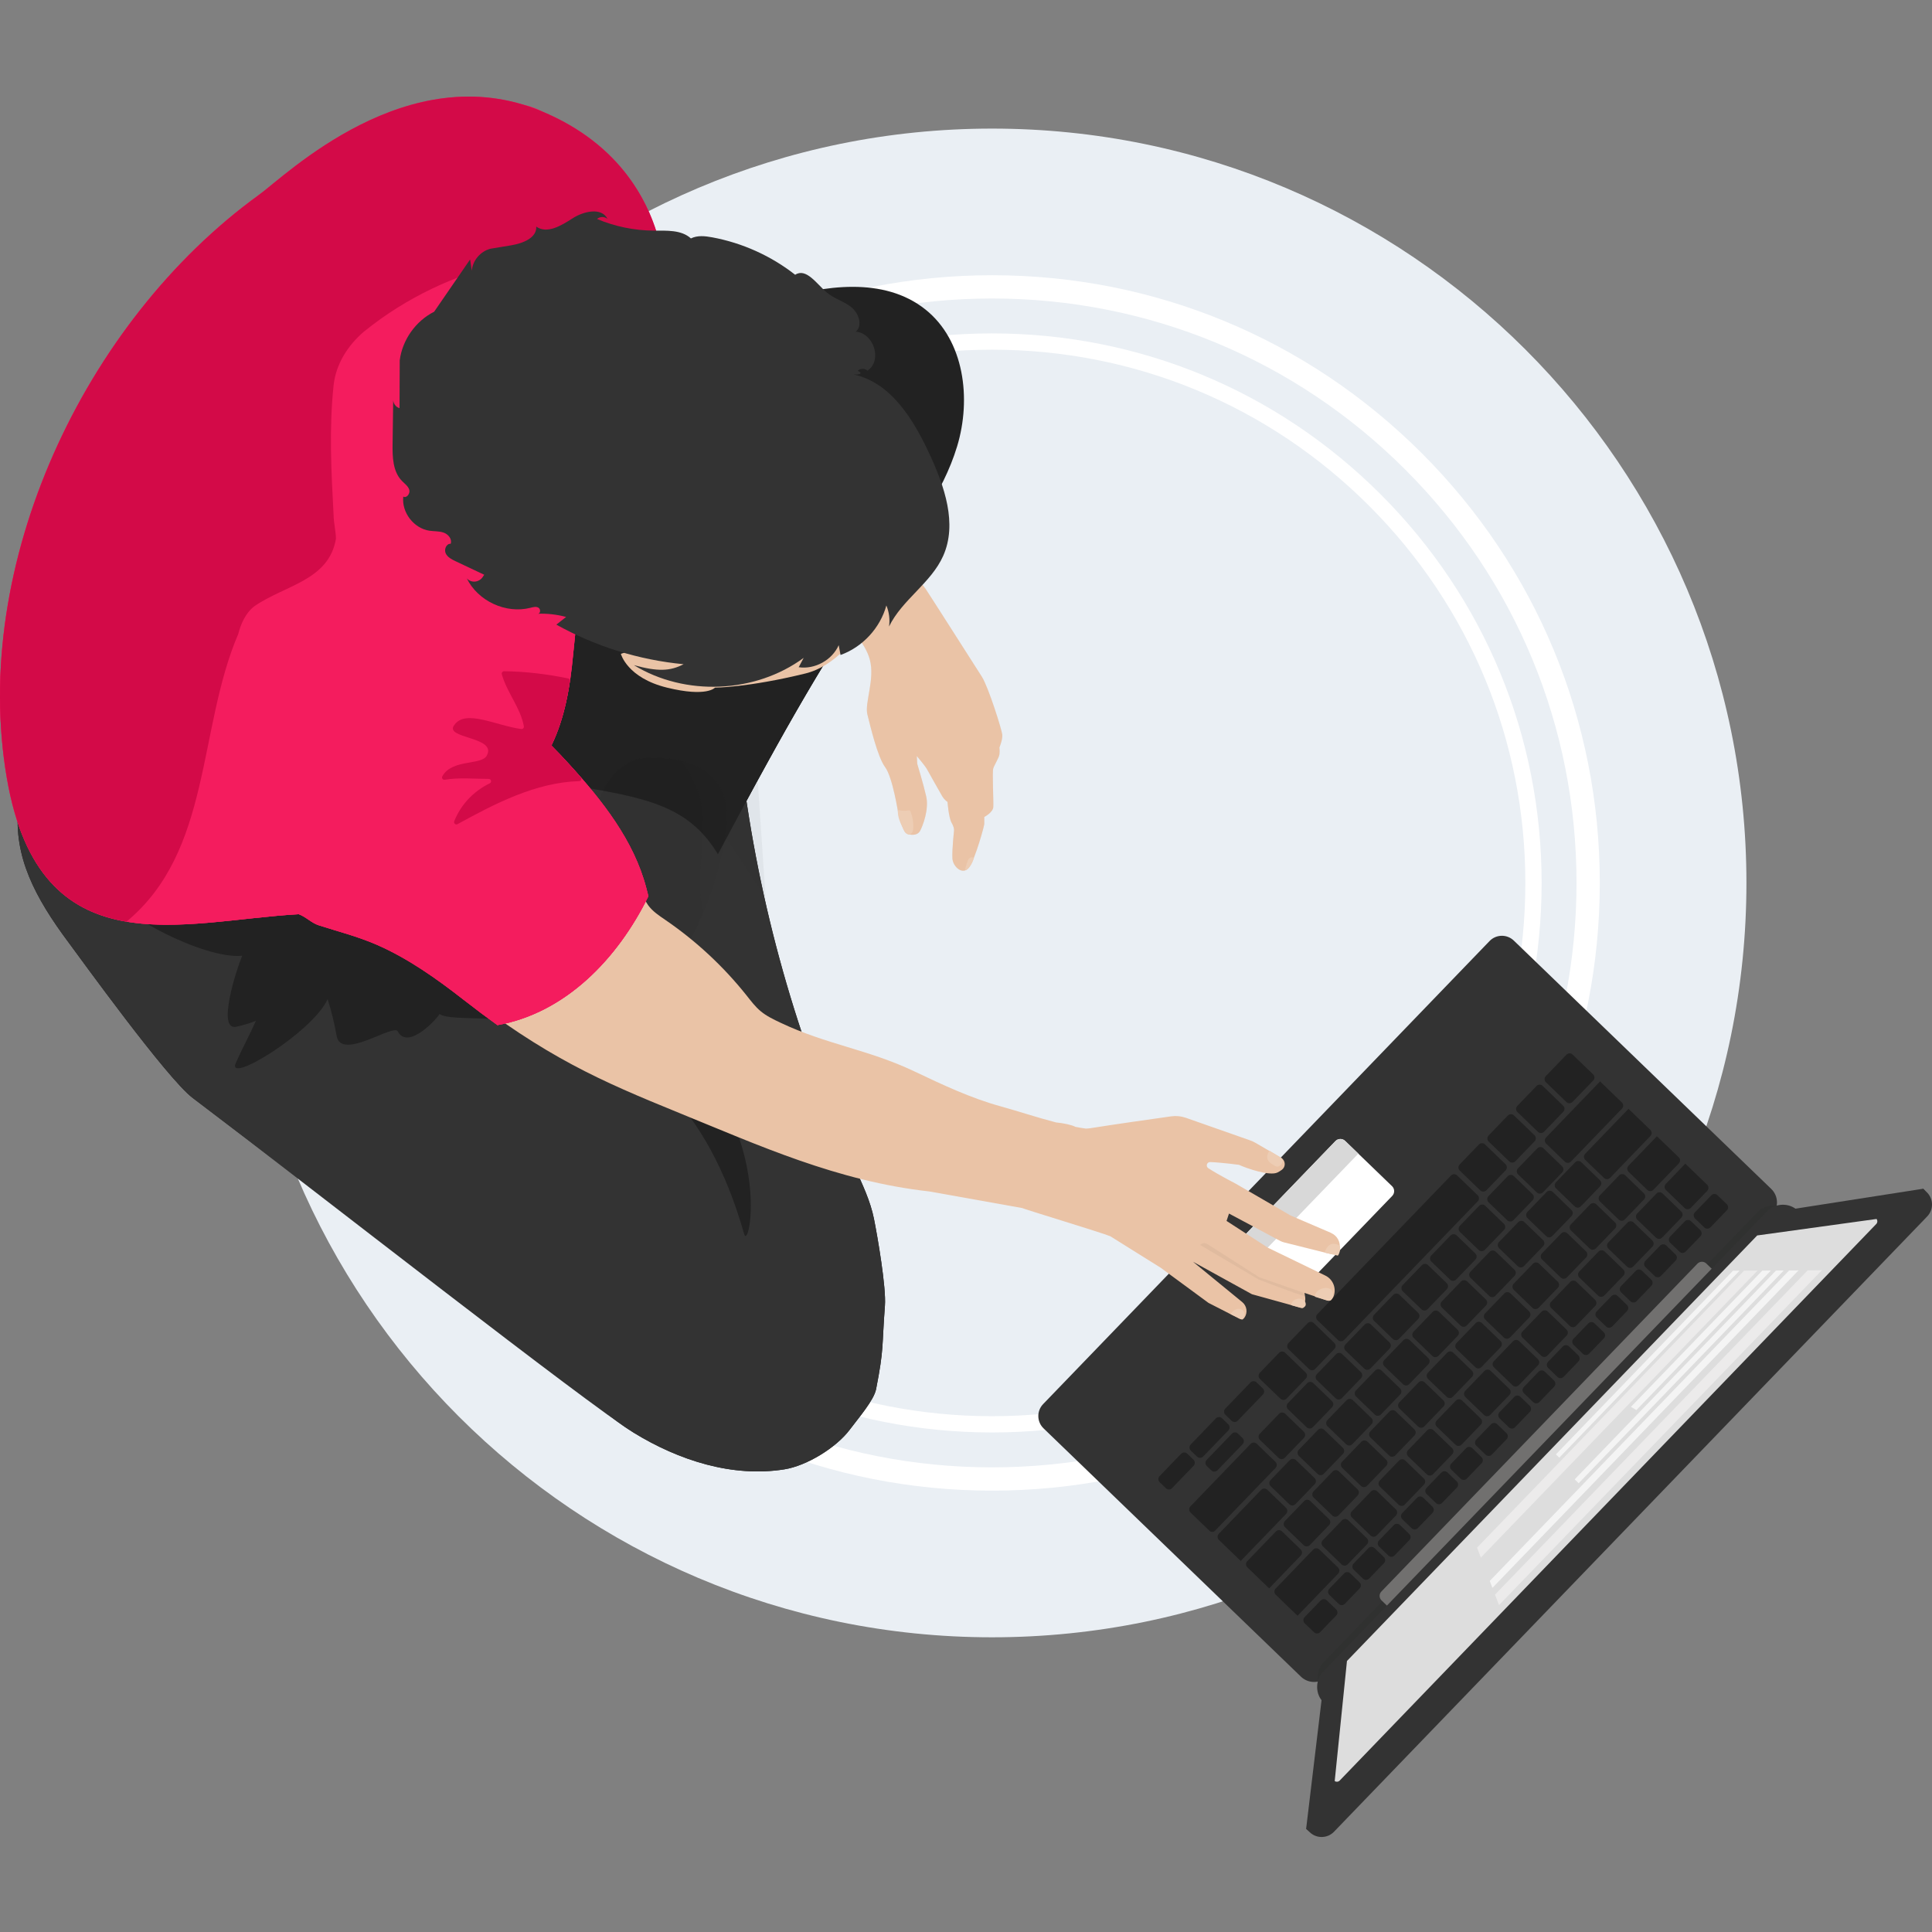 <svg width="500" height="500" viewBox="0 0 500 500" fill="none" xmlns="http://www.w3.org/2000/svg">
<rect x="0" y="0" width="500" height="500" fill="#808080" stroke="none"/>
<g clip-path="url(#clip0_3066_18779)">
<path d="M451.974 228.5C451.974 336.324 364.566 423.732 256.742 423.732C148.917 423.732 61.522 336.324 61.522 228.5C61.522 120.676 148.93 33.28 256.742 33.28C364.554 33.28 451.974 120.682 451.974 228.5Z" fill="#EAEFF4"/>
<path d="M256.748 370.723C218.762 370.723 183.045 355.929 156.189 329.066C129.332 302.203 114.531 266.486 114.531 228.501C114.531 190.515 129.326 154.798 156.189 127.935C183.051 101.072 218.762 86.284 256.748 86.284C294.734 86.284 330.451 101.078 357.313 127.935C384.176 154.798 398.971 190.509 398.971 228.501C398.971 266.492 384.176 302.203 357.313 329.066C330.451 355.929 294.734 370.723 256.748 370.723ZM256.748 90.497C219.888 90.497 185.23 104.852 159.168 130.915C133.1 156.983 118.745 191.634 118.745 228.501C118.745 265.367 133.1 300.024 159.168 326.087C185.236 352.155 219.888 366.51 256.748 366.51C293.608 366.51 328.272 352.155 354.334 326.087C380.402 300.018 394.757 265.361 394.757 228.501C394.757 191.64 380.402 156.983 354.334 130.915C328.266 104.852 293.608 90.497 256.748 90.497Z" fill="white"/>
<path d="M256.748 385.776C214.741 385.776 175.245 369.417 145.541 339.713C115.837 310.009 99.478 270.513 99.478 228.5C99.478 186.488 115.837 146.997 145.541 117.293C175.245 87.59 214.741 71.23 256.748 71.23C298.754 71.23 338.251 87.59 367.961 117.293C397.664 146.997 414.024 186.494 414.024 228.5C414.024 270.507 397.664 310.003 367.961 339.713C338.257 369.417 298.76 385.776 256.748 385.776ZM256.748 77.249C216.348 77.249 178.369 92.983 149.796 121.549C121.23 150.115 105.497 188.101 105.497 228.5C105.497 268.9 121.23 306.885 149.796 335.452C178.363 364.018 216.348 379.751 256.748 379.751C297.147 379.751 335.133 364.018 363.699 335.452C392.265 306.885 407.999 268.9 407.999 228.5C407.999 188.101 392.265 150.115 363.699 121.549C335.133 92.983 297.147 77.249 256.748 77.249Z" fill="white"/>
<path d="M4.696 209.348C3.637 221.765 8.897 232.082 17.854 244.06C20.406 247.472 43.157 279.054 49.833 284.122C82.341 308.812 97.19 319.893 131.835 343.872C143.356 351.848 152.077 363.458 164.019 370.796C175.654 377.94 189.545 382.418 202.992 380.269C208.776 379.349 216.408 374.678 219.924 369.989C222.229 366.913 226.171 362.381 226.731 359.516C228.82 348.868 228.194 348.742 229.018 337.926C229.379 333.219 227.11 320.037 226.177 315.409C225.25 310.81 223.204 306.525 221.254 302.251C206.248 269.315 196.329 234.068 191.947 198.141C190.768 188.438 189.967 178.597 187.012 169.28C184.056 159.962 178.645 151.018 170.267 145.98C161.72 140.846 151.168 140.346 141.243 141.273C103.516 144.794 70.183 166.258 38.541 187.102C27.587 194.319 6.351 207.831 4.816 209.083C4.738 209.143 4.696 209.234 4.69 209.33L4.696 209.348Z" fill="#222222"/>
<path d="M226.183 315.421C225.256 310.822 223.21 306.536 221.26 302.263C206.254 269.327 196.335 234.08 191.953 198.152C190.773 188.45 189.973 178.609 187.017 169.291C184.062 159.974 178.651 151.03 170.273 145.992C161.726 140.858 151.175 140.358 141.249 141.285C103.522 144.806 70.189 166.27 38.547 187.114C27.592 194.33 6.357 207.843 4.823 209.095C4.744 209.155 4.702 209.245 4.696 209.342C3.637 221.759 8.897 232.076 17.854 244.053C20.406 247.466 43.157 279.048 49.833 284.116C82.341 308.806 152.077 363.458 164.019 370.789C175.654 377.934 189.545 382.412 202.992 380.263C208.776 379.342 216.408 374.671 219.924 369.983C222.229 366.907 226.171 362.375 226.731 359.51C228.82 348.862 228.194 348.736 229.018 337.919C229.379 333.213 227.11 320.031 226.177 315.402L226.183 315.421ZM192.579 319.339C173.258 251.33 119.96 266.877 113.754 262.417C113.67 262.947 105.719 272.126 102.926 266.907C101.837 264.873 88.264 274.618 87.114 268.081C86.542 264.837 85.778 261.671 84.785 258.583C80.957 267.088 58.488 280.877 61.022 275.105C62.629 271.452 64.609 267.876 66.222 264.199C64.609 264.831 62.912 265.336 61.124 265.722C56.044 266.811 61.215 250.77 62.695 247.346C52.397 248.399 28.893 235.109 33.961 234.387C42.472 233.165 50.127 229.241 58.223 226.592C59.072 223.974 61.534 221.939 64.934 222.957C77.291 226.652 90.13 228.289 102.794 230.577C126.617 234.88 144.126 248.971 165.385 262.477C201.812 285.62 194.138 324.852 192.573 319.333L192.579 319.339Z" fill="#333333"/>
<path opacity="0.05" d="M198.129 232.28L195.842 198.152L184.761 211.96L198.129 232.28Z" fill="#222222"/>
<path opacity="0.05" d="M219.815 162.653C219.815 162.653 223.884 166.174 225.106 170.694C226.484 175.774 223.728 181.913 224.474 184.875C225.221 187.836 227.098 195.877 229.067 198.526C231.035 201.174 232.443 210.377 232.443 210.377C232.443 210.377 233.575 214.927 234.417 215.559C235.26 216.191 237.379 216.408 238.119 215.03C238.86 213.652 240.448 209.42 239.708 206.14C238.968 202.859 237.379 197.677 237.379 197.677L237.271 195.667C237.271 195.667 239.347 198.098 239.895 199.055C240.442 200.006 243.193 204.984 243.831 206.037C244.463 207.097 245.21 207.518 245.21 207.518C245.21 207.518 245.529 211.647 246.269 212.917C247.009 214.187 246.901 214.927 246.901 214.927C246.901 214.927 246.371 219.899 246.479 222.12C246.588 224.341 249.23 226.671 250.819 224.45C252.408 222.229 254.731 213.76 254.731 213.23V211.431C254.731 211.431 256.953 210.269 257.061 208.89C257.169 207.512 256.742 199.79 257.061 198.839C257.38 197.888 258.542 196.088 258.65 195.239C258.758 194.391 258.65 193.44 258.65 193.44C258.65 193.44 259.499 191.429 259.39 190.159C259.282 188.889 255.791 177.778 254.1 175.136C252.408 172.488 240.671 154.075 239.606 152.492C238.54 150.903 231.137 142.122 231.137 142.122L219.815 162.653Z" fill="#222222"/>
<path d="M219.815 162.653C219.815 162.653 223.884 166.174 225.106 170.694C226.484 175.774 223.728 181.913 224.474 184.875C225.221 187.836 227.098 195.877 229.067 198.526C231.035 201.174 232.443 210.377 232.443 210.377C232.443 210.377 233.575 214.927 234.417 215.559C235.26 216.191 237.379 216.408 238.119 215.03C238.86 213.652 240.448 209.42 239.708 206.14C238.968 202.859 237.379 197.677 237.379 197.677L237.271 195.667C237.271 195.667 239.347 198.098 239.895 199.055C240.442 200.006 243.193 204.984 243.831 206.037C244.463 207.097 245.21 207.518 245.21 207.518C245.21 207.518 245.529 211.647 246.269 212.917C247.009 214.187 246.901 214.927 246.901 214.927C246.901 214.927 246.371 219.899 246.479 222.12C246.588 224.341 249.23 226.671 250.819 224.45C252.408 222.229 254.731 213.76 254.731 213.23V211.431C254.731 211.431 256.953 210.269 257.061 208.89C257.169 207.512 256.742 199.79 257.061 198.839C257.38 197.888 258.542 196.088 258.65 195.239C258.758 194.391 258.65 193.44 258.65 193.44C258.65 193.44 259.499 191.429 259.39 190.159C259.282 188.889 255.791 177.778 254.1 175.136C252.408 172.488 240.671 154.075 239.606 152.492C238.54 150.903 231.137 142.122 231.137 142.122L219.815 162.653Z" fill="#EAC3A6"/>
<path d="M151.439 203.823C169.141 206.754 178.765 209.505 185.796 221.031C198.995 196.347 212.243 171.591 228.386 148.725C235.814 138.21 243.987 127.821 247.707 115.5C251.433 103.179 249.555 88.102 239.485 80.084C228.765 71.549 213.188 73.764 200.109 77.857C182.635 83.328 164.922 92.345 156.116 108.398C152.011 115.885 150.157 124.366 148.568 132.756C146.768 142.266 145.245 151.825 143.729 161.383L139.75 186.398C138.944 191.49 138.227 197.087 140.942 201.463C143.663 205.839 151.439 203.829 151.439 203.829V203.823Z" fill="#222222"/>
<path d="M200.11 77.863C191.274 80.626 182.378 84.303 174.607 89.335C181.012 100.964 191.424 110.69 201.157 119.4C210.487 127.08 224.842 133.219 232.474 143C235.279 139.076 238.054 135.115 240.533 131.017C259.403 63.953 212.852 73.872 200.116 77.863H200.11Z" fill="#222222"/>
<path d="M201.156 119.4C191.423 110.69 181.011 100.964 174.606 89.335C167.004 94.253 160.468 100.47 156.116 108.403C152.011 115.891 150.157 124.372 148.568 132.762C146.768 142.272 145.245 151.83 143.729 161.388L139.75 186.403C138.944 191.495 138.227 197.093 140.942 201.469C143.663 205.845 151.439 203.834 151.439 203.834C169.141 206.766 178.765 209.516 185.796 221.043C198.995 196.359 212.243 171.603 228.386 148.736C229.734 146.828 231.106 144.92 232.473 143.006C224.841 133.225 210.485 127.086 201.156 119.406V119.4Z" fill="#333333"/>
<path d="M213.585 143.482C205.815 139.6 196.497 140.376 191.056 132.606C182.287 119.942 173.523 106.357 170.694 92.05C164.771 96.492 159.703 101.861 156.116 108.398C152.011 115.885 150.157 124.366 148.568 132.756C146.768 142.266 145.245 151.825 143.729 161.383L139.75 186.398C138.944 191.49 138.227 197.088 140.942 201.463C143.663 205.839 151.439 203.829 151.439 203.829C169.141 206.76 178.765 209.511 185.796 221.037C197.22 199.676 208.68 178.266 222.018 158.072C218.268 152.661 218.966 145.794 213.585 143.482Z" fill="#222222"/>
<path opacity="0.05" d="M173.253 251.324C173.253 251.324 184.467 238.167 187.855 215.132C190.636 196.244 173.055 195.739 166.638 196.166C165.242 196.262 163.888 196.66 162.66 197.34C159.656 198.995 157.309 201.631 156.015 204.803L151.037 217.034L173.247 251.318L173.253 251.324Z" fill="#222222"/>
<path opacity="0.05" d="M180.957 205.628C179.814 202.191 178.243 199.603 176.569 196.925C172.795 195.992 168.98 196.016 166.644 196.172C165.248 196.268 163.893 196.666 162.665 197.346C159.662 199.001 157.314 201.637 156.02 204.809L151.043 217.04L173.253 251.324C173.253 251.324 177.851 245.919 182.047 236C179.362 226.899 183.732 215.072 180.957 205.628Z" fill="#222222"/>
<path d="M385.495 243.542C387.198 241.772 390.009 241.724 391.779 243.428L458.397 307.692C460.329 309.558 460.383 312.64 458.523 314.572L343.573 433.802C341.707 435.734 338.631 435.795 336.693 433.929L270.075 369.664C268.311 367.96 268.257 365.15 269.961 363.38L385.495 243.542Z" fill="#333333"/>
<path opacity="0.1" d="M341.135 435.169C342.032 434.97 342.887 434.513 343.573 433.802L458.524 314.572C459.21 313.862 459.631 312.989 459.8 312.086C458.042 311.809 456.17 312.333 454.942 313.609L342.483 430.257C341.255 431.533 340.792 433.423 341.135 435.169Z" fill="#1D1E1C"/>
<path d="M357.495 411.887L439.293 327.037C439.913 326.393 440.943 326.375 441.587 326.995L444.151 329.469L360.101 416.654L357.537 414.18C356.893 413.56 356.875 412.531 357.495 411.887Z" fill="#71706F"/>
<path d="M379.205 359.957L384.184 354.792C384.614 354.346 385.321 354.333 385.767 354.763L390.607 359.429C391.054 359.859 391.067 360.566 390.636 361.012L385.657 366.177C385.227 366.624 384.52 366.637 384.074 366.206L379.234 361.54C378.787 361.11 378.774 360.404 379.205 359.957Z" fill="#222222"/>
<path d="M394.005 344.604L398.98 339.443C399.41 338.997 400.116 338.984 400.563 339.414L405.403 344.08C405.85 344.51 405.863 345.217 405.432 345.663L400.453 350.828C400.023 351.275 399.316 351.288 398.87 350.857L394.03 346.191C393.583 345.761 393.57 345.055 394.001 344.608L394.005 344.604Z" fill="#222222"/>
<path d="M386.603 352.281L391.582 347.115C392.013 346.669 392.719 346.656 393.165 347.086L398.006 351.753C398.452 352.183 398.465 352.889 398.035 353.335L393.055 358.501C392.625 358.947 391.919 358.96 391.473 358.53L386.632 353.864C386.186 353.433 386.173 352.727 386.603 352.281Z" fill="#222222"/>
<path d="M408.72 329.072L413.7 323.906C414.13 323.46 414.836 323.447 415.283 323.877L420.123 328.543C420.569 328.974 420.582 329.68 420.152 330.126L415.177 335.287C414.746 335.734 414.04 335.747 413.594 335.317L408.753 330.65C408.307 330.22 408.294 329.514 408.724 329.067L408.72 329.072Z" fill="#222222"/>
<path d="M401.409 336.923L406.388 331.758C406.818 331.311 407.525 331.298 407.971 331.729L412.811 336.395C413.258 336.825 413.271 337.531 412.84 337.978L407.865 343.139C407.435 343.585 406.728 343.598 406.282 343.168L401.442 338.502C400.995 338.071 400.982 337.365 401.413 336.919L401.409 336.923Z" fill="#222222"/>
<path d="M371.806 367.638L376.786 362.473C377.216 362.027 377.922 362.014 378.369 362.444L383.209 367.11C383.655 367.54 383.668 368.247 383.238 368.693L378.259 373.858C377.828 374.305 377.122 374.318 376.676 373.887L371.835 369.221C371.389 368.791 371.376 368.085 371.806 367.638Z" fill="#222222"/>
<path d="M357.086 383.165L362.065 377.999C362.495 377.553 363.201 377.54 363.648 377.97L368.488 382.636C368.934 383.067 368.947 383.773 368.517 384.219L363.538 389.385C363.108 389.831 362.401 389.844 361.955 389.414L357.115 384.747C356.668 384.317 356.655 383.611 357.086 383.165Z" fill="#222222"/>
<path d="M349.84 391.141L354.822 385.979C355.252 385.532 355.959 385.52 356.405 385.95L361.243 390.619C361.689 391.05 361.701 391.756 361.271 392.202L356.289 397.365C355.858 397.811 355.152 397.823 354.706 397.393L349.868 392.724C349.422 392.294 349.409 391.587 349.84 391.141Z" fill="#222222"/>
<path d="M364.399 375.315L369.378 370.15C369.809 369.704 370.515 369.69 370.961 370.121L375.802 374.787C376.248 375.217 376.261 375.924 375.831 376.37L370.851 381.535C370.421 381.982 369.715 381.994 369.268 381.564L364.428 376.898C363.982 376.468 363.969 375.762 364.399 375.315Z" fill="#222222"/>
<path d="M355.602 340.276L360.582 335.111C361.012 334.664 361.718 334.651 362.165 335.082L367.005 339.748C367.451 340.178 367.464 340.884 367.034 341.331L362.055 346.496C361.624 346.943 360.918 346.955 360.472 346.525L355.631 341.859C355.185 341.429 355.172 340.722 355.602 340.276Z" fill="#222222"/>
<path d="M370.408 324.918L375.387 319.753C375.817 319.307 376.524 319.294 376.97 319.724L381.811 324.39C382.257 324.82 382.27 325.527 381.84 325.973L376.86 331.139C376.43 331.585 375.724 331.598 375.277 331.168L370.437 326.501C369.991 326.071 369.978 325.365 370.408 324.918Z" fill="#222222"/>
<path d="M363 332.595L367.979 327.43C368.409 326.984 369.116 326.971 369.562 327.401L374.402 332.067C374.849 332.497 374.862 333.204 374.431 333.65L369.452 338.815C369.022 339.262 368.315 339.274 367.869 338.844L363.029 334.178C362.582 333.748 362.569 333.041 363 332.595Z" fill="#222222"/>
<path d="M377.805 317.244L382.785 312.078C383.215 311.632 383.921 311.619 384.368 312.049L389.208 316.715C389.654 317.146 389.667 317.852 389.237 318.298L384.258 323.464C383.827 323.91 383.121 323.923 382.675 323.493L377.834 318.827C377.388 318.396 377.375 317.69 377.805 317.244Z" fill="#222222"/>
<path d="M348.203 347.953L353.182 342.787C353.613 342.341 354.319 342.328 354.765 342.758L359.606 347.425C360.052 347.855 360.065 348.561 359.635 349.007L354.655 354.173C354.225 354.619 353.518 354.632 353.072 354.202L348.232 349.536C347.785 349.106 347.773 348.399 348.203 347.953Z" fill="#222222"/>
<path d="M339.935 385.977L344.915 380.812C345.345 380.365 346.051 380.353 346.497 380.783L351.338 385.449C351.784 385.879 351.797 386.586 351.367 387.032L346.387 392.197C345.957 392.644 345.251 392.656 344.805 392.226L339.964 387.56C339.518 387.13 339.505 386.423 339.935 385.977Z" fill="#222222"/>
<path d="M402.67 305.971L407.651 300.808C408.081 300.361 408.788 300.349 409.234 300.779L414.073 305.447C414.519 305.877 414.532 306.584 414.101 307.03L409.12 312.193C408.69 312.64 407.983 312.652 407.537 312.222L402.698 307.554C402.252 307.124 402.239 306.417 402.67 305.971Z" fill="#222222"/>
<path d="M416.214 321.565L421.193 316.4C421.623 315.954 422.33 315.941 422.776 316.371L427.616 321.037C428.063 321.467 428.076 322.174 427.645 322.62L422.666 327.785C422.236 328.232 421.529 328.245 421.083 327.815L416.242 323.148C415.796 322.718 415.783 322.012 416.214 321.565Z" fill="#222222"/>
<path d="M414.04 309.364L419.019 304.198C419.449 303.752 420.156 303.739 420.602 304.169L425.442 308.835C425.889 309.266 425.902 309.972 425.471 310.418L420.492 315.584C420.062 316.03 419.355 316.043 418.909 315.613L414.069 310.947C413.622 310.516 413.609 309.81 414.04 309.364Z" fill="#222222"/>
<path d="M392.866 302.355L397.844 297.196C398.275 296.75 398.981 296.738 399.427 297.168L404.265 301.837C404.711 302.267 404.724 302.974 404.293 303.42L399.315 308.578C398.885 309.024 398.178 309.037 397.732 308.606L392.894 303.938C392.448 303.507 392.436 302.801 392.866 302.355Z" fill="#222222"/>
<path d="M385.212 309.567L390.192 304.401C390.622 303.955 391.328 303.942 391.775 304.372L396.615 309.039C397.061 309.469 397.074 310.175 396.644 310.622L391.665 315.787C391.235 316.233 390.528 316.246 390.082 315.816L385.241 311.15C384.795 310.719 384.782 310.013 385.212 309.567Z" fill="#222222"/>
<path d="M395.278 313.66L400.259 308.496C400.69 308.05 401.396 308.037 401.842 308.468L406.681 313.136C407.127 313.566 407.14 314.272 406.71 314.719L401.728 319.882C401.298 320.328 400.592 320.341 400.145 319.911L395.307 315.243C394.86 314.812 394.848 314.106 395.278 313.66Z" fill="#222222"/>
<path d="M376.94 347.581L381.915 342.42C382.346 341.974 383.052 341.961 383.498 342.391L388.339 347.057C388.785 347.487 388.798 348.194 388.368 348.64L383.393 353.801C382.962 354.247 382.256 354.26 381.809 353.83L376.969 349.164C376.523 348.734 376.51 348.027 376.94 347.581Z" fill="#222222"/>
<path d="M369.537 355.262L374.516 350.097C374.946 349.65 375.653 349.637 376.099 350.067L380.94 354.734C381.386 355.164 381.399 355.87 380.968 356.317L375.989 361.482C375.559 361.928 374.852 361.941 374.406 361.511L369.566 356.845C369.119 356.415 369.106 355.708 369.537 355.262Z" fill="#222222"/>
<path d="M384.337 339.909L389.317 334.743C389.747 334.297 390.454 334.284 390.9 334.714L395.74 339.38C396.187 339.811 396.2 340.517 395.769 340.963L390.79 346.129C390.36 346.575 389.653 346.588 389.207 346.158L384.366 341.492C383.92 341.061 383.907 340.355 384.337 339.909Z" fill="#222222"/>
<path d="M362.139 362.943L367.119 357.777C367.549 357.331 368.255 357.318 368.702 357.748L373.542 362.415C373.988 362.845 374.001 363.551 373.571 363.998L368.592 369.163C368.161 369.609 367.455 369.622 367.009 369.192L362.168 364.526C361.722 364.096 361.709 363.389 362.139 362.943Z" fill="#222222"/>
<path d="M391.741 332.228L396.72 327.062C397.15 326.616 397.857 326.603 398.303 327.033L403.143 331.699C403.59 332.13 403.603 332.836 403.172 333.282L398.193 338.448C397.763 338.894 397.057 338.907 396.61 338.477L391.77 333.81C391.323 333.38 391.311 332.674 391.741 332.228Z" fill="#222222"/>
<path d="M347.335 378.301L352.314 373.135C352.744 372.689 353.45 372.676 353.897 373.106L358.737 377.772C359.184 378.203 359.197 378.909 358.766 379.355L353.787 384.521C353.357 384.967 352.65 384.98 352.204 384.55L347.364 379.883C346.917 379.453 346.904 378.747 347.335 378.301Z" fill="#222222"/>
<path d="M399.052 324.376L404.032 319.211C404.462 318.765 405.168 318.752 405.615 319.182L410.455 323.848C410.902 324.278 410.914 324.985 410.484 325.431L405.505 330.596C405.074 331.043 404.368 331.056 403.922 330.625L399.081 325.959C398.635 325.529 398.622 324.823 399.052 324.376Z" fill="#222222"/>
<path d="M344.016 411.181L347.851 407.203C348.281 406.757 348.988 406.743 349.434 407.174L351.848 409.5C352.294 409.931 352.307 410.637 351.877 411.084L348.042 415.062C347.612 415.508 346.905 415.521 346.459 415.091L344.045 412.764C343.599 412.334 343.586 411.627 344.016 411.181Z" fill="#222222"/>
<path d="M350.305 404.65L354.14 400.672C354.57 400.225 355.277 400.212 355.723 400.643L358.137 402.969C358.583 403.4 358.596 404.106 358.166 404.553L354.331 408.53C353.901 408.977 353.194 408.99 352.748 408.56L350.334 406.233C349.888 405.803 349.875 405.096 350.305 404.65Z" fill="#222222"/>
<path d="M359.616 365.284L354.641 370.445C354.212 370.89 354.225 371.599 354.67 372.028L359.511 376.694C359.956 377.123 360.664 377.11 361.093 376.665L366.069 371.504C366.498 371.059 366.485 370.35 366.04 369.921L361.199 365.255C360.754 364.826 360.046 364.839 359.616 365.284Z" fill="#222222"/>
<path d="M387.935 321.452L392.91 316.291C393.341 315.845 394.047 315.832 394.493 316.262L399.334 320.928C399.78 321.358 399.793 322.065 399.363 322.511L394.387 327.672C393.957 328.118 393.251 328.131 392.804 327.701L387.964 323.035C387.518 322.605 387.505 321.898 387.935 321.452Z" fill="#222222"/>
<path d="M350.925 359.844L355.905 354.678C356.335 354.232 357.041 354.219 357.488 354.649L362.328 359.315C362.774 359.746 362.787 360.452 362.357 360.898L357.378 366.064C356.948 366.51 356.241 366.523 355.795 366.093L350.954 361.427C350.508 360.996 350.495 360.29 350.925 359.844Z" fill="#222222"/>
<path d="M358.239 351.997L363.218 346.831C363.648 346.385 364.355 346.372 364.801 346.802L369.642 351.469C370.088 351.899 370.101 352.605 369.671 353.052L364.691 358.217C364.261 358.663 363.555 358.676 363.108 358.246L358.268 353.58C357.822 353.149 357.809 352.443 358.239 351.997Z" fill="#222222"/>
<path d="M343.528 367.525L348.503 362.364C348.934 361.917 349.64 361.904 350.087 362.335L354.927 367.001C355.373 367.431 355.386 368.137 354.956 368.584L349.976 373.749C349.546 374.195 348.84 374.208 348.393 373.778L343.553 369.112C343.107 368.682 343.094 367.975 343.524 367.529L343.528 367.525Z" fill="#222222"/>
<path d="M365.817 344.665L370.796 339.5C371.227 339.053 371.933 339.04 372.38 339.47L377.22 344.137C377.666 344.567 377.679 345.273 377.249 345.72L372.269 350.885C371.839 351.331 371.133 351.344 370.686 350.914L365.846 346.248C365.4 345.818 365.387 345.111 365.817 344.665Z" fill="#222222"/>
<path d="M336.125 375.206L341.1 370.044C341.53 369.598 342.237 369.585 342.683 370.016L347.523 374.682C347.97 375.112 347.983 375.818 347.552 376.265L342.577 381.426C342.147 381.872 341.44 381.885 340.994 381.455L336.154 376.789C335.707 376.358 335.694 375.652 336.125 375.206Z" fill="#222222"/>
<path d="M373.134 336.814L378.109 331.653C378.539 331.206 379.246 331.193 379.692 331.624L384.532 336.29C384.979 336.72 384.991 337.426 384.561 337.873L379.586 343.034C379.156 343.48 378.449 343.493 378.003 343.063L373.162 338.397C372.716 337.966 372.703 337.26 373.134 336.814Z" fill="#222222"/>
<path d="M406.547 316.87L411.526 311.705C411.956 311.258 412.663 311.245 413.109 311.676L417.949 316.342C418.396 316.772 418.409 317.478 417.978 317.925L412.999 323.09C412.569 323.536 411.862 323.549 411.416 323.119L406.576 318.453C406.129 318.023 406.116 317.316 406.547 316.87Z" fill="#222222"/>
<path d="M340.801 355.629L345.777 350.468C346.207 350.022 346.913 350.009 347.36 350.439L352.2 355.106C352.646 355.536 352.659 356.242 352.229 356.688L347.254 361.85C346.823 362.296 346.117 362.309 345.671 361.878L340.83 357.212C340.384 356.782 340.371 356.076 340.801 355.629Z" fill="#222222"/>
<path d="M380.538 329.133L385.517 323.967C385.947 323.521 386.654 323.508 387.1 323.938L391.941 328.604C392.387 329.035 392.4 329.741 391.969 330.187L386.99 335.353C386.56 335.799 385.853 335.812 385.407 335.382L380.567 330.716C380.12 330.285 380.107 329.579 380.538 329.133Z" fill="#222222"/>
<path d="M317.094 364.557L323.615 357.793C324.045 357.346 324.752 357.333 325.198 357.763L326.814 359.322C327.261 359.752 327.274 360.458 326.843 360.905L320.323 367.669C319.892 368.115 319.186 368.128 318.74 367.698L317.123 366.14C316.677 365.709 316.664 365.003 317.094 364.557Z" fill="#222222"/>
<path d="M333.307 363.136L338.287 357.97C338.717 357.524 339.423 357.511 339.87 357.942L344.71 362.608C345.156 363.038 345.169 363.744 344.739 364.191L339.76 369.356C339.33 369.802 338.623 369.815 338.177 369.385L333.336 364.719C332.89 364.289 332.877 363.582 333.307 363.136Z" fill="#222222"/>
<path d="M346.269 346.804C346.715 347.231 347.425 347.219 347.852 346.774L382.438 310.901C382.865 310.455 382.853 309.745 382.407 309.317L377.099 304.195C376.653 303.768 375.943 303.78 375.516 304.225L340.931 340.099C340.503 340.544 340.515 341.254 340.961 341.682L346.269 346.804Z" fill="#222222"/>
<path d="M333.437 347.603L338.416 342.438C338.847 341.991 339.553 341.978 339.999 342.409L345.312 347.53C345.758 347.96 345.771 348.667 345.341 349.113L340.362 354.278C339.932 354.725 339.225 354.738 338.779 354.307L333.466 349.186C333.02 348.756 333.007 348.049 333.437 347.603Z" fill="#222222"/>
<path d="M326.035 355.28L331.01 350.119C331.44 349.672 332.147 349.66 332.593 350.09L337.906 355.211C338.352 355.642 338.365 356.348 337.935 356.794L332.956 361.96C332.525 362.406 331.819 362.419 331.373 361.989L326.06 356.867C325.614 356.437 325.601 355.73 326.031 355.284L326.035 355.28Z" fill="#222222"/>
<path d="M308.149 373.838L314.67 367.074C315.1 366.627 315.807 366.615 316.253 367.045L317.869 368.603C318.316 369.033 318.329 369.74 317.898 370.186L311.378 376.95C310.947 377.397 310.241 377.41 309.794 376.979L308.178 375.421C307.732 374.991 307.719 374.284 308.149 373.838Z" fill="#222222"/>
<path d="M312.282 377.816L318.803 371.052C319.233 370.606 319.939 370.593 320.386 371.023L321.569 372.163C322.015 372.594 322.028 373.3 321.598 373.746L315.077 380.511C314.647 380.957 313.94 380.97 313.494 380.54L312.311 379.399C311.865 378.969 311.852 378.262 312.282 377.816Z" fill="#222222"/>
<path d="M385.247 293.864L390.226 288.698C390.657 288.252 391.363 288.239 391.809 288.669L397.122 293.791C397.568 294.221 397.581 294.927 397.151 295.374L392.172 300.539C391.741 300.985 391.035 300.999 390.588 300.568L385.276 295.447C384.829 295.017 384.817 294.31 385.247 293.864Z" fill="#222222"/>
<path d="M414.097 279.873L400.109 294.384C399.682 294.83 399.694 295.54 400.139 295.967L404.979 300.638C405.424 301.065 406.134 301.053 406.562 300.608L419.773 286.903C420.201 286.457 420.189 285.747 419.743 285.32L414.097 279.873Z" fill="#222222"/>
<path d="M421.454 286.963L410.24 298.598C409.813 299.043 409.825 299.753 410.27 300.181L415.109 304.851C415.555 305.279 416.265 305.267 416.692 304.821L427.13 293.993C427.557 293.548 427.545 292.837 427.099 292.41L421.454 286.963Z" fill="#222222"/>
<path d="M392.675 286.212L397.652 281.053C398.082 280.607 398.788 280.594 399.235 281.024L404.546 286.148C404.992 286.578 405.005 287.285 404.574 287.731L399.597 292.89C399.167 293.336 398.46 293.349 398.014 292.918L392.703 287.795C392.257 287.365 392.244 286.658 392.675 286.212Z" fill="#222222"/>
<path d="M400.049 278.501L405.4 272.95C405.83 272.504 406.536 272.491 406.983 272.921L412.295 278.042C412.742 278.473 412.755 279.179 412.325 279.625L406.973 285.176C406.543 285.623 405.836 285.636 405.39 285.206L400.077 280.084C399.631 279.654 399.618 278.947 400.049 278.501Z" fill="#222222"/>
<path d="M337.629 418.519L341.792 414.205C342.222 413.759 342.929 413.747 343.375 414.177L345.787 416.505C346.233 416.936 346.246 417.642 345.815 418.088L341.653 422.402C341.222 422.848 340.516 422.861 340.07 422.43L337.657 420.102C337.211 419.672 337.198 418.965 337.629 418.519Z" fill="#222222"/>
<path d="M428.808 294.059L421.447 301.691C421.02 302.137 421.032 302.847 421.477 303.274L426.317 307.945C426.762 308.373 427.472 308.36 427.899 307.915L434.484 301.09C434.912 300.644 434.9 299.934 434.454 299.507L428.808 294.059Z" fill="#222222"/>
<path d="M438.634 313.752L442.889 309.343C443.319 308.896 444.026 308.884 444.472 309.314L446.884 311.642C447.33 312.073 447.343 312.779 446.912 313.225L442.657 317.634C442.227 318.081 441.521 318.093 441.074 317.663L438.662 315.334C438.216 314.904 438.203 314.198 438.634 313.752Z" fill="#222222"/>
<path d="M300.099 382.014L305.67 376.239C306.1 375.793 306.807 375.781 307.253 376.211L308.869 377.77C309.315 378.2 309.328 378.907 308.897 379.353L303.327 385.127C302.896 385.573 302.19 385.586 301.744 385.156L300.128 383.597C299.682 383.166 299.669 382.46 300.099 382.014Z" fill="#222222"/>
<path d="M335.803 418.159L346.312 407.259C346.739 406.813 346.727 406.103 346.282 405.676L341.443 401.005C340.997 400.578 340.287 400.59 339.86 401.035L330.127 411.129C329.7 411.574 329.712 412.284 330.157 412.712L335.803 418.159Z" fill="#222222"/>
<path d="M330.115 379.902C330.542 379.457 330.53 378.747 330.085 378.319L325.245 373.649C324.8 373.221 324.09 373.233 323.662 373.679L308.073 389.852C307.646 390.297 307.658 391.007 308.103 391.435L313.015 396.172C313.418 396.563 314.062 396.551 314.453 396.148L330.115 379.902Z" fill="#222222"/>
<path d="M321.099 403.972L332.842 391.796C333.269 391.35 333.257 390.64 332.812 390.213L327.972 385.542C327.527 385.115 326.817 385.127 326.389 385.572L315.423 396.948C314.995 397.394 315.008 398.104 315.453 398.531L321.099 403.978V403.972Z" fill="#222222"/>
<path d="M328.453 411.069L336.645 402.57C337.072 402.124 337.06 401.414 336.615 400.987L331.776 396.316C331.33 395.889 330.62 395.901 330.193 396.346L322.777 404.038C322.35 404.484 322.362 405.194 322.807 405.621L328.453 411.069Z" fill="#222222"/>
<path d="M377.76 301.362L382.735 296.201C383.165 295.754 383.872 295.741 384.318 296.172L389.631 301.293C390.077 301.723 390.09 302.43 389.66 302.876L384.68 308.041C384.25 308.488 383.543 308.501 383.097 308.07L377.784 302.949C377.338 302.519 377.325 301.812 377.755 301.366L377.76 301.362Z" fill="#222222"/>
<path d="M342.336 398.614L347.318 393.451C347.749 393.005 348.455 392.992 348.901 393.423L353.739 398.091C354.185 398.522 354.198 399.228 353.767 399.674L348.785 404.837C348.354 405.283 347.648 405.296 347.202 404.865L342.364 400.197C341.918 399.766 341.905 399.06 342.336 398.614Z" fill="#222222"/>
<path d="M362.889 391.604L366.724 387.626C367.154 387.18 367.861 387.167 368.307 387.597L370.721 389.924C371.167 390.354 371.18 391.061 370.75 391.507L366.919 395.481C366.489 395.927 365.782 395.94 365.336 395.51L362.922 393.183C362.476 392.753 362.463 392.047 362.893 391.6L362.889 391.604Z" fill="#222222"/>
<path d="M382.046 372.575L385.877 368.602C386.307 368.156 387.014 368.143 387.46 368.573L389.873 370.9C390.32 371.331 390.332 372.037 389.902 372.484L386.071 376.457C385.64 376.903 384.934 376.916 384.488 376.485L382.074 374.158C381.628 373.728 381.615 373.021 382.046 372.575Z" fill="#222222"/>
<path d="M375.587 378.773L379.417 374.8C379.848 374.353 380.554 374.34 381 374.771L383.414 377.098C383.86 377.528 383.873 378.234 383.443 378.681L379.608 382.659C379.178 383.105 378.472 383.118 378.025 382.688L375.612 380.361C375.165 379.93 375.152 379.224 375.583 378.778L375.587 378.773Z" fill="#222222"/>
<path d="M369.182 385.078L373.017 381.099C373.447 380.653 374.154 380.64 374.6 381.071L377.014 383.397C377.46 383.828 377.473 384.534 377.043 384.98L373.208 388.958C372.778 389.405 372.071 389.418 371.625 388.987L369.211 386.66C368.765 386.23 368.752 385.524 369.182 385.078Z" fill="#222222"/>
<path d="M356.878 398.674L360.713 394.697C361.144 394.251 361.85 394.238 362.296 394.668L364.709 396.996C365.156 397.426 365.169 398.132 364.738 398.578L360.903 402.556C360.472 403.002 359.766 403.015 359.32 402.585L356.906 400.257C356.46 399.827 356.447 399.121 356.878 398.674Z" fill="#222222"/>
<path d="M326.032 371.06L331.013 365.897C331.444 365.451 332.15 365.438 332.596 365.868L337.435 370.536C337.881 370.966 337.894 371.673 337.464 372.119L332.482 377.283C332.052 377.729 331.346 377.742 330.899 377.311L326.061 372.643C325.614 372.213 325.602 371.507 326.032 371.06Z" fill="#222222"/>
<path d="M332.527 393.648L337.507 388.482C337.937 388.036 338.643 388.023 339.089 388.453L343.93 393.12C344.376 393.55 344.389 394.256 343.959 394.702L338.979 399.868C338.549 400.314 337.843 400.327 337.396 399.897L332.556 395.231C332.11 394.801 332.097 394.094 332.527 393.648Z" fill="#222222"/>
<path d="M333.786 377.885L328.811 383.047C328.382 383.492 328.395 384.2 328.84 384.63L333.681 389.296C334.126 389.725 334.834 389.712 335.264 389.267L340.239 384.106C340.668 383.66 340.655 382.952 340.21 382.523L335.369 377.857C334.924 377.427 334.216 377.44 333.786 377.885Z" fill="#222222"/>
<path d="M388.06 365.495L391.895 361.517C392.325 361.071 393.032 361.058 393.478 361.488L395.892 363.815C396.338 364.245 396.351 364.952 395.921 365.398L392.086 369.376C391.656 369.822 390.949 369.835 390.503 369.405L388.089 367.078C387.643 366.648 387.63 365.942 388.06 365.495Z" fill="#222222"/>
<path d="M425.806 326.337L429.637 322.363C430.067 321.917 430.773 321.904 431.22 322.334L433.633 324.661C434.08 325.091 434.093 325.797 433.663 326.244L429.832 330.217C429.402 330.664 428.695 330.676 428.249 330.246L425.835 327.919C425.389 327.489 425.376 326.783 425.806 326.337Z" fill="#222222"/>
<path d="M436.046 316.069L432.215 320.043C431.786 320.488 431.799 321.196 432.245 321.626L434.658 323.952C435.103 324.381 435.812 324.368 436.241 323.923L440.072 319.949C440.501 319.504 440.488 318.796 440.043 318.367L437.629 316.04C437.184 315.611 436.475 315.624 436.046 316.069Z" fill="#222222"/>
<path d="M419.512 332.863L423.347 328.885C423.777 328.439 424.484 328.426 424.93 328.856L427.344 331.183C427.79 331.613 427.803 332.32 427.373 332.766L423.538 336.744C423.108 337.19 422.401 337.204 421.955 336.773L419.541 334.446C419.095 334.016 419.082 333.31 419.512 332.863Z" fill="#222222"/>
<path d="M423.703 314.063L428.682 308.898C429.113 308.452 429.819 308.439 430.265 308.869L435.106 313.535C435.552 313.965 435.565 314.672 435.135 315.118L430.155 320.283C429.725 320.73 429.018 320.743 428.572 320.312L423.732 315.646C423.285 315.216 423.272 314.51 423.703 314.063Z" fill="#222222"/>
<path d="M394.35 358.973L398.185 354.995C398.615 354.548 399.321 354.535 399.768 354.966L402.181 357.292C402.628 357.723 402.641 358.429 402.211 358.875L398.38 362.849C397.95 363.296 397.243 363.308 396.797 362.878L394.383 360.551C393.937 360.121 393.924 359.415 394.354 358.968L394.35 358.973Z" fill="#222222"/>
<path d="M436.157 301.156L431.113 306.392C430.686 306.838 430.698 307.548 431.143 307.975L435.983 312.646C436.428 313.073 437.138 313.061 437.566 312.616L441.833 308.186C442.26 307.741 442.248 307.03 441.803 306.603L436.157 301.156Z" fill="#222222"/>
<path d="M413.222 339.39L417.052 335.417C417.483 334.97 418.189 334.957 418.635 335.387L421.049 337.714C421.495 338.144 421.508 338.851 421.078 339.297L417.243 343.275C416.813 343.722 416.106 343.735 415.66 343.304L413.246 340.977C412.8 340.547 412.787 339.841 413.218 339.394L413.222 339.39Z" fill="#222222"/>
<path d="M400.634 352.446L404.469 348.468C404.9 348.021 405.606 348.009 406.052 348.439L408.466 350.766C408.912 351.196 408.925 351.902 408.495 352.348L404.66 356.327C404.23 356.773 403.523 356.786 403.077 356.355L400.663 354.029C400.217 353.599 400.204 352.892 400.634 352.446Z" fill="#222222"/>
<path d="M407.218 346.466L411.049 342.493C411.479 342.046 412.186 342.033 412.632 342.464L415.045 344.791C415.491 345.221 415.504 345.928 415.074 346.374L411.243 350.347C410.812 350.793 410.106 350.806 409.66 350.376L407.246 348.049C406.8 347.618 406.787 346.912 407.218 346.466Z" fill="#222222"/>
<path d="M320.286 324.142C319.582 323.462 319.557 322.337 320.238 321.626L345.608 295.311C346.288 294.607 347.414 294.583 348.118 295.263L360.264 306.982C360.968 307.662 360.992 308.788 360.312 309.498L334.942 335.813C334.262 336.517 333.136 336.541 332.432 335.861L320.286 324.142Z" fill="white"/>
<path d="M351.53 298.556L348.117 295.263C347.413 294.583 346.287 294.601 345.607 295.311L320.237 321.626C319.557 322.331 319.575 323.456 320.285 324.142L323.698 327.435L351.536 298.562L351.53 298.556Z" fill="#D8D8D8"/>
<path d="M345.24 474.051L498.754 314.819C500.458 313.049 500.41 310.238 498.64 308.535L497.719 307.65L338.035 473.281L338.956 474.172C340.719 475.875 343.536 475.821 345.24 474.057V474.051Z" fill="#333333"/>
<path d="M497.834 313.928C499.537 312.158 499.489 309.348 497.719 307.644L464.657 312.803C462.484 311.226 459.21 311.514 457.344 313.447L342.393 432.677C340.527 434.609 340.359 437.895 342.014 440.008L338.029 473.275C339.793 474.978 342.61 474.924 344.313 473.16L497.828 313.928H497.834Z" fill="#333333"/>
<path d="M454.756 319.736L485.651 315.469L485.688 315.523C485.946 315.902 485.904 316.426 485.585 316.757L416.914 387.986L346.703 460.816C346.384 461.147 345.866 461.213 345.475 460.966L345.421 460.93L348.593 429.86L454.756 319.742V319.736Z" fill="#DDDDDD"/>
<path d="M422.096 364.084L423.498 364.927L458.312 328.813L456.091 328.825L422.096 364.084Z" fill="#F4F4F4"/>
<path d="M408.554 383.863L461.641 328.795L459.631 328.807L407.524 382.857L408.554 383.863Z" fill="#F4F4F4"/>
<path d="M403.552 377.23L450.187 328.855L448.49 328.867L402.667 376.393L403.552 377.23Z" fill="#F4F4F4"/>
<path d="M387.945 415.396L471.488 328.741L467.816 328.765L386.909 412.688L387.945 415.396Z" fill="#ECEBEB"/>
<path d="M383.238 403.099L454.84 328.831L451.361 328.849L382.257 400.529L383.238 403.099Z" fill="#ECEBEB"/>
<path d="M386.235 410.942L465.451 328.777L463.019 328.789L385.549 409.143L386.235 410.942Z" fill="#F4F4F4"/>
<path d="M232.443 145.228C232.443 145.228 223.415 170.622 208.457 174.293C193.5 177.959 185.038 177.959 185.038 177.959C185.038 177.959 182.961 180.493 172.62 177.959C162.28 175.425 160.679 169.213 160.679 169.213L232.443 145.228Z" fill="#EAC3A6"/>
<path d="M344.511 319.086L334.026 314.584L319.804 306.332C319.804 306.332 315.452 304.105 312.719 302.335C311.973 301.854 312.328 300.704 313.213 300.741C316.343 300.867 320.652 301.457 320.652 301.457C322.668 302.39 328.633 304.436 330.62 303.437C331.017 303.238 331.396 303.004 331.757 302.733C332.636 302.071 332.708 300.843 332.052 300.06C332.04 300.042 332.028 300.024 332.01 300.012C331.884 299.874 331.745 299.747 331.571 299.645L327.881 297.49L327.664 297.364L324.938 295.775C324.492 295.516 324.029 295.299 323.541 295.131L306.905 289.286C305.689 288.859 304.389 288.727 303.113 288.907C298.707 289.527 287.903 291.056 282.197 291.977C281.854 292.031 281.445 292.061 281.005 292.079C280.108 291.953 279.206 291.802 278.309 291.628C277.484 291.146 275.155 290.647 273.325 290.49C268.371 289.208 263.472 287.565 258.964 286.319C251.199 284.182 243.874 280.709 236.597 277.254C224.613 271.566 213.942 270.351 201.958 264.663C200.17 263.814 198.358 262.953 196.842 261.683C195.457 260.528 194.368 259.077 193.248 257.663C187.277 250.157 180.181 243.548 172.266 238.125C170.611 236.987 168.877 235.868 167.716 234.231C166.391 232.359 165.952 230.023 165.374 227.808C162.232 215.758 154.215 205.61 145.824 196.407C144.344 194.782 142.827 193.169 141.256 191.604C144.693 184.598 146.035 176.49 146.77 168.624C149.827 135.826 156.923 108.596 169.587 78.188C171.032 74.715 169.654 47.311 138.77 30.47C120.834 20.689 73.807 46.775 66.904 51.777C22.441 83.991 -6.36 145.794 2.94 199.904C11.342 248.785 47.534 236.085 77.082 234.447C79.038 235.17 80.23 236.644 82.222 237.282C87.127 238.853 92.147 240.135 96.872 242.194C104.878 245.679 112.076 250.807 118.956 256.176C141.286 273.613 155.413 279.734 175.709 288.004C196.36 296.413 216.698 305.706 240.533 308.349L264.561 312.646C264.585 312.797 285.363 319.08 287.361 319.947L300.392 328.097L312.755 337.186L318.232 339.99L320.863 341.339C320.941 341.381 321.025 341.399 321.11 341.417C321.176 341.429 321.248 341.429 321.314 341.429C321.591 341.417 321.862 341.296 322.03 341.056C322.957 339.768 322.723 337.986 321.495 336.981L308.753 326.544L324.005 334.946L333.099 337.462L333.509 337.577L334.797 337.932L335.959 338.251C336.097 338.287 336.235 338.305 336.374 338.293C336.488 338.287 336.597 338.257 336.705 338.221C336.723 338.215 336.747 338.215 336.765 338.209C336.843 338.179 336.909 338.131 336.976 338.088C337 338.076 337.024 338.058 337.048 338.046C337.102 338.004 337.15 337.968 337.198 337.92C337.265 337.854 337.325 337.781 337.379 337.703C337.391 337.685 337.403 337.679 337.415 337.661C337.758 337.059 337.885 336.361 337.776 335.681L337.722 335.35L337.608 334.603L339.793 335.332L340.527 335.579L342.387 336.198L343.205 336.469C344.024 336.68 344.867 336.234 345.156 335.44C345.902 333.369 344.969 331.07 342.989 330.113L328.116 322.896L317.432 315.975L318.064 314.067L331.3 321.139C331.619 321.307 331.962 321.44 332.317 321.53L341.189 323.745L344.542 324.582H344.554C345.535 324.823 346.516 324.185 346.69 323.185C346.991 321.476 346.083 319.779 344.482 319.098L344.511 319.086Z" fill="#EAC3A6"/>
<path d="M167.8 231.931C167.614 231.227 167.445 230.517 167.258 229.818C164.056 217.54 155.888 207.205 147.341 197.834C145.837 196.178 144.29 194.535 142.689 192.94C146.186 185.802 147.558 177.544 148.305 169.532C151.416 136.121 158.645 108.379 171.55 77.4C173.025 73.866 171.616 45.938 140.155 28.79C121.887 18.829 73.97 45.403 66.94 50.501C21.647 83.322 -7.696 146.281 1.778 201.403C10.337 251.198 47.204 238.263 77.311 236.596C79.303 237.336 80.519 238.835 82.547 239.485C87.549 241.086 92.659 242.392 97.474 244.487C105.624 248.038 112.961 253.262 119.973 258.734C123.031 261.123 125.938 263.296 128.731 265.307C146.294 262.159 159.795 248.231 167.8 231.943V231.931Z" fill="#F41C5E"/>
<path d="M167.8 231.931C167.614 231.227 167.445 230.517 167.258 229.819C164.056 217.54 155.888 207.205 147.341 197.834C145.837 196.179 144.29 194.535 142.689 192.94C146.186 185.802 147.558 177.544 148.305 169.532C151.416 136.121 158.645 108.379 171.55 77.4C173.025 73.867 173.241 42.544 140.155 28.79C105.497 14.381 73.97 45.403 66.94 50.501C21.647 83.322 -7.696 146.281 1.778 201.403C10.337 251.198 47.204 238.263 77.311 236.596C79.303 237.336 80.519 238.835 82.547 239.485C87.549 241.086 92.659 242.392 97.474 244.487C105.624 248.038 112.961 253.263 119.973 258.734C123.031 261.123 125.938 263.296 128.731 265.307C146.294 262.159 159.795 248.231 167.8 231.943V231.931Z" fill="#F41C5E"/>
<path d="M94.163 85.838C89.95 89.45 86.941 94.265 86.339 99.682C85.135 111.118 85.737 121.952 86.339 133.388C86.339 135.194 86.941 137.602 86.941 139.407C85.135 150.242 73.699 151.445 65.874 156.862C63.466 158.668 62.263 161.678 61.661 164.085C51.103 188.727 54.829 220.225 32.739 238.522C46.523 240.858 62.714 237.397 77.322 236.59C79.314 237.33 80.53 238.829 82.558 239.479C87.56 241.08 92.67 242.386 97.486 244.481C105.635 248.032 112.973 253.257 119.985 258.728C123.042 261.117 125.949 263.29 128.742 265.301C146.306 262.153 159.806 248.225 167.812 231.937C167.625 231.233 167.456 230.523 167.27 229.825C164.068 217.546 155.9 207.211 147.353 197.84C145.848 196.185 144.301 194.541 142.7 192.946C146.197 185.808 147.57 177.55 148.316 169.539C151.428 136.127 158.657 108.386 171.561 77.406C172.115 76.082 172.488 70.875 171.008 64.152C143.712 63.52 116.62 67.721 94.169 85.85L94.163 85.838Z" fill="#F41C5E"/>
<path d="M61.661 164.085C62.263 161.678 63.467 158.668 65.875 156.863C73.699 151.446 85.135 150.242 86.941 139.408C86.941 137.602 86.339 135.194 86.339 133.389C85.737 121.952 85.135 111.118 86.339 99.682C86.941 94.265 89.951 89.45 94.164 85.838C116.615 67.709 143.706 63.508 171.002 64.14C168.528 52.891 160.872 37.398 140.155 28.784C105.497 14.375 73.97 45.397 66.94 50.495C21.647 83.317 -7.696 146.275 1.778 201.397C6.184 227.038 18.102 236.043 32.734 238.522C54.83 220.225 51.098 188.727 61.655 164.085H61.661Z" fill="#D30A48"/>
<path d="M142.875 192.555C145.283 187.505 146.655 181.913 147.504 176.256C147.552 175.937 147.341 175.636 147.022 175.569C141.635 174.48 136.14 173.776 130.458 173.716C130.055 173.716 129.76 174.101 129.868 174.492C131.204 179.277 134.719 183.172 135.574 187.957C135.646 188.36 135.315 188.727 134.912 188.673C128.423 187.8 120.527 183.508 117.631 187.559C114.622 191.171 128.466 190.569 126.058 195.384C124.933 198.195 116.982 196.281 114.466 200.921C114.231 201.355 114.604 201.879 115.091 201.8C118.889 201.168 122.688 201.578 126.492 201.584C127.13 201.584 127.328 202.444 126.756 202.721C122.465 204.81 119.244 208.307 117.559 212.526C117.349 213.056 117.902 213.561 118.402 213.29C128.122 207.964 138.614 202.498 149.875 202.155C150.381 202.137 150.64 201.541 150.309 201.162C149.328 200.037 148.334 198.929 147.335 197.834C145.921 196.281 144.476 194.74 142.977 193.241C142.797 193.061 142.755 192.796 142.863 192.567L142.875 192.555Z" fill="#D30A48"/>
<path d="M232.679 209.667C233.431 209.853 234.22 209.883 234.978 209.751C235.141 209.721 235.315 209.691 235.454 209.775C235.574 209.847 235.634 209.98 235.682 210.112C236.188 211.418 236.423 212.827 236.363 214.223C236.344 214.602 236.302 214.994 236.128 215.337C235.953 215.68 235.616 215.957 235.237 215.969C234.617 215.987 234.208 215.355 233.925 214.801C233.106 213.206 232.257 211.509 232.372 209.715L232.679 209.667Z" fill="#EDCDB4"/>
<path d="M250.031 225.154C249.905 225.226 249.748 225.118 249.785 224.974C249.953 224.269 250.381 222.632 250.772 222.223C251.416 221.555 252.066 222.018 252.066 222.018C252.066 222.018 251.464 224.359 250.031 225.148V225.154Z" fill="#EDCDB4"/>
<path d="M331.57 299.645C332.557 300.487 331.468 301.823 330.721 301.908C330.186 301.968 330.234 301.872 329.723 301.595C328.35 300.848 327.52 299.94 328.145 298.513C328.272 298.23 328.392 298.014 328.519 297.791L331.57 299.651V299.645Z" fill="#EDCDB4"/>
<path d="M342.855 324.022C343.716 321.584 345.269 321.602 346.485 322.264C347.316 322.716 346.449 324.997 346.196 324.943L342.819 324.184C342.837 324.124 342.831 324.082 342.855 324.022Z" fill="#EDCDB4"/>
<path d="M342.355 333.411C342.975 333.225 343.655 333.273 344.221 333.586C345.323 334.188 345.208 336.09 344.33 336.571C344.312 336.583 344.287 336.589 344.269 336.595C344.047 336.649 343.812 336.661 343.577 336.607L340.411 335.632C340.327 335.608 340.279 335.524 340.291 335.439C340.435 334.639 340.856 333.863 342.355 333.417V333.411Z" fill="#EDCDB4"/>
<path d="M337.932 337.535C337.932 337.77 337.848 338.004 337.667 338.155C337.397 338.389 337.198 338.63 336.831 338.54L334.116 337.763C334.158 337.577 334.189 337.39 334.285 337.21C334.851 336.174 336.145 335.789 337.186 336.349C337.722 336.638 337.926 337.059 337.926 337.535H337.932Z" fill="#EDCDB4"/>
<path d="M321.391 338.937C322.282 339.418 322.138 340.405 321.614 341.477C321.458 341.489 321.301 341.477 321.157 341.398L318.49 340.11C319.128 338.937 320.428 338.413 321.391 338.937Z" fill="#EDCDB4"/>
<path opacity="0.05" d="M325.834 330.522L337.565 334.645L337.679 335.428C335.248 334.85 325.72 331.112 325.72 331.112L310.588 322.192C311.081 321.68 311.87 321.59 312.466 321.969L325.84 330.516L325.834 330.522Z" fill="#222222"/>
<path d="M220.952 96.931C230.625 99.008 236.481 108.668 240.628 117.655C244.438 125.907 247.791 135.531 244.107 143.837C240.977 150.898 233.454 155.195 230.083 162.147C230.348 160.311 230.107 158.403 229.391 156.694C227.79 162.526 223.227 167.462 217.533 169.508L217.058 166.968C215.342 170.838 210.888 173.294 206.699 172.674L207.987 170.255C195.462 179.476 177.308 180.252 164.042 172.133C170.254 173.854 173.456 173.697 176.917 171.898C165.391 170.802 154.099 167.293 143.987 161.653L146.509 159.667C144.126 159.029 141.652 158.746 139.19 158.831C139.906 158.849 139.967 157.627 139.347 157.266C138.727 156.905 137.95 157.121 137.258 157.302C130.92 158.915 123.673 155.556 120.808 149.676L120.832 149.7C121.964 150.952 123.998 150.735 124.925 149.327L125.31 148.743L117.919 145.252C116.908 144.776 115.818 144.223 115.349 143.205C114.873 142.188 115.517 140.653 116.631 140.737C117.064 139.564 116.047 138.294 114.873 137.861C113.7 137.427 112.406 137.535 111.172 137.355C107.103 136.771 103.895 132.606 104.37 128.519C105.243 129.013 106.206 127.718 105.917 126.755C105.628 125.792 104.719 125.185 104.021 124.462C101.656 122.043 101.553 118.269 101.602 114.886L101.764 103.215C101.65 104.268 102.384 105.352 103.401 105.635L103.449 93.26C104.129 87.951 107.579 83.082 112.358 80.674L121.663 67.143L122.096 70.069C122.313 67.408 124.371 65.001 126.96 64.368L132.274 63.49C135.212 63.008 138.937 61.618 138.787 58.645C141.58 60.637 145.299 58.368 148.176 56.508C151.054 54.648 155.724 53.589 157.229 56.664C156.489 56.002 155.243 56.002 154.514 56.67C159.131 58.62 164.133 59.65 169.147 59.686C172.517 59.71 176.315 59.427 178.807 61.702C180.493 60.865 182.491 61.082 184.339 61.425C192.127 62.87 199.561 66.222 205.79 71.11C208.613 69.256 211.334 73.427 213.892 75.636C215.77 77.261 218.31 77.917 220.266 79.446C222.216 80.975 223.342 84.201 221.482 85.844C226.153 86.199 228.422 93.308 224.503 95.932C223.817 95.282 222.607 95.3 221.945 95.974C222.782 96.257 223.438 97.028 220.952 96.925V96.931Z" fill="#333333"/>
</g>
<defs>
<clipPath id="clip0_3066_18779">
<rect width="500" height="500" fill="white"/>
</clipPath>
</defs>
</svg>
